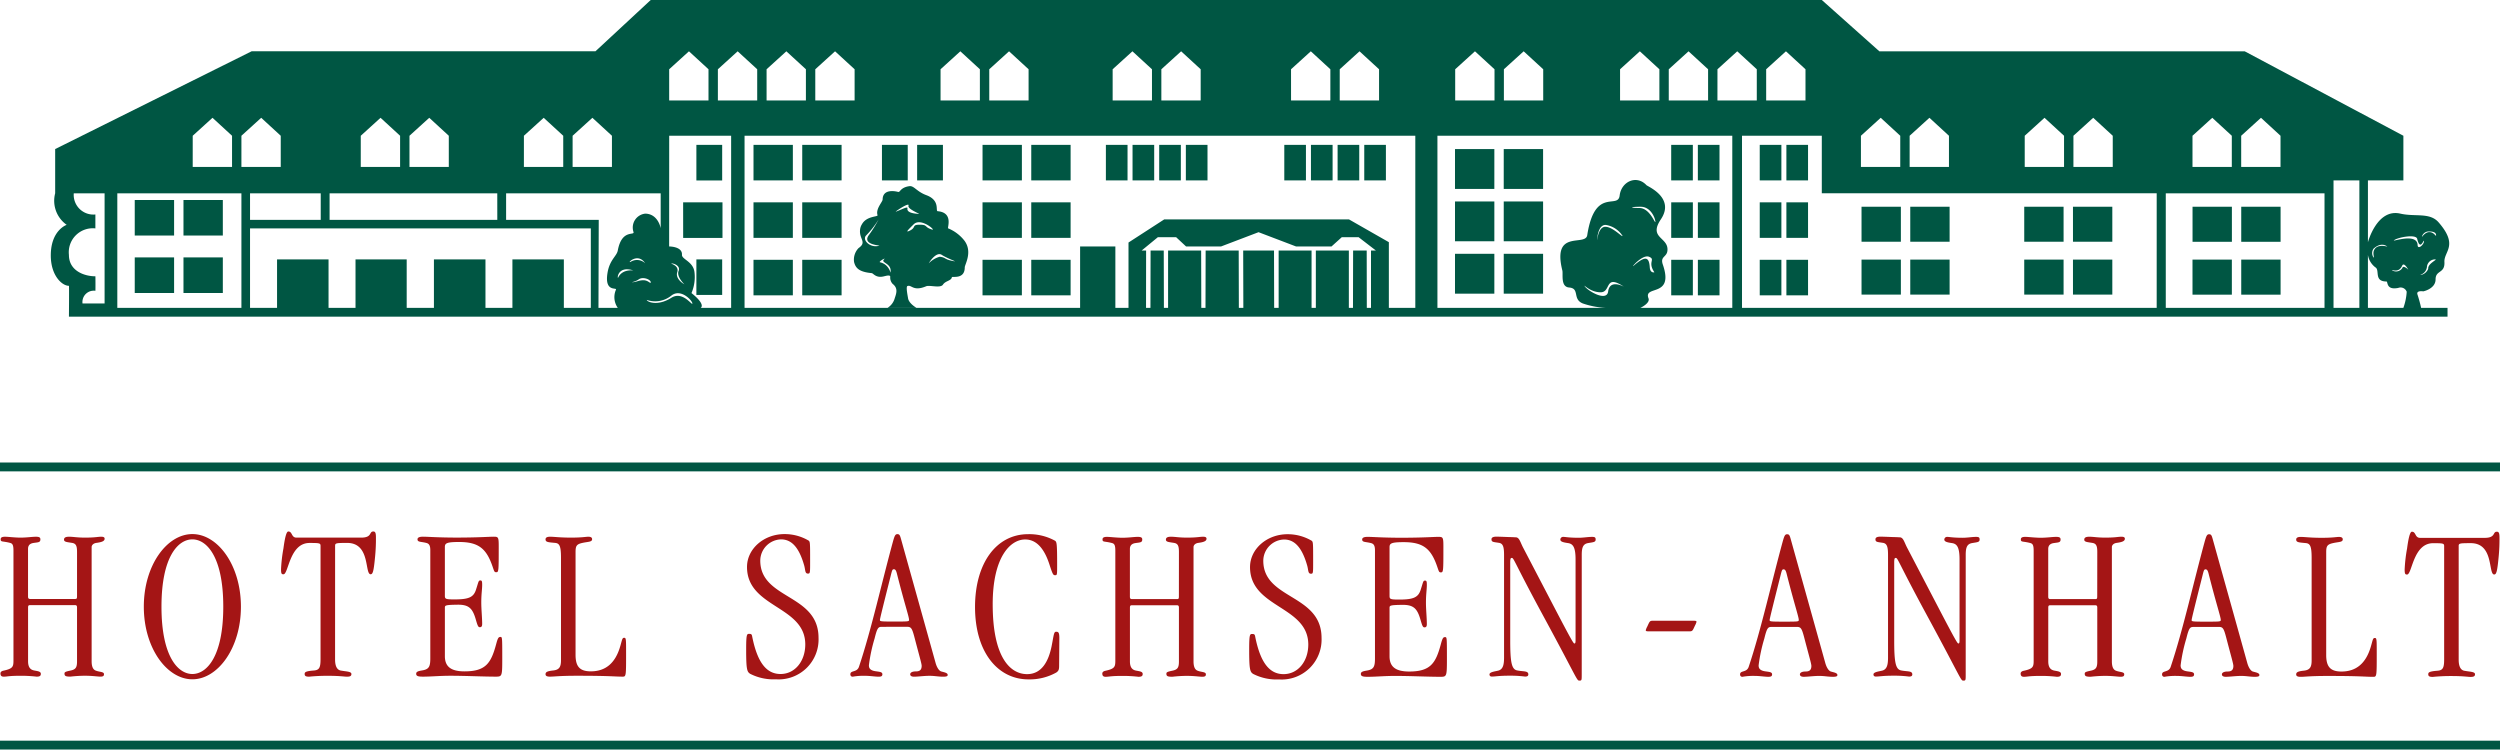 <svg xmlns="http://www.w3.org/2000/svg" xmlns:xlink="http://www.w3.org/1999/xlink" width="325.644" height="97.634" viewBox="0 0 325.644 97.634">
  <defs>
    <clipPath id="clip-path">
      <rect id="Rechteck_48" data-name="Rechteck 48" width="325.644" height="97.634" fill="none"/>
    </clipPath>
  </defs>
  <g id="Gruppe_10" data-name="Gruppe 10" clip-path="url(#clip-path)">
    <path id="Pfad_10" data-name="Pfad 10" d="M13.87,41.25H323.7V40.1h-3.441a16.863,16.863,0,0,0-.469-1.721c-.221-.59.754-.428.754-.428s1.6-.324,1.6-1.563,1.234-.722,1.151-2.265c-.075-1.388,1.876-2.135-.76-5.163-1.153-1.325-3.04-.686-4.989-1.136-3.039-.7-4.214,3.73-4.214,3.73V23.5h4.618V17.683l-20.67-11H249.691L242.195,0H89.652l-7.2,6.682H37.664L12.077,19.417v5.762a3.83,3.83,0,0,0,1.5,4.107s-2.05.684-2.07,3.943c-.017,2.686,1.487,4.01,2.363,4,.036,0,0,4.015,0,4.015M296.823,17.683l2.577-2.34,2.545,2.34v4.062h-5.122Zm-6.344,0,2.576-2.34,2.545,2.34v4.062h-5.121Zm-15.509,0,2.577-2.34,2.545,2.34v4.062H274.97Zm-6.344,0,2.576-2.34,2.545,2.34v4.062h-5.121Zm-14.991,0,2.577-2.34,2.545,2.34v4.062h-5.122Zm-6.344,0,2.576-2.34,2.545,2.34v4.062h-5.122ZM234.948,9.022l2.576-2.34,2.546,2.34v4.062h-5.122Zm-6.344,0,2.576-2.34,2.546,2.34v4.062H228.6Zm-6.344,0,2.576-2.34,2.546,2.34v4.062h-5.122Zm-6.344,0,2.577-2.34,2.545,2.34v4.062h-5.122ZM58.228,17.683l2.576-2.34,2.546,2.34v4.062H58.228Zm-6.344,0,2.576-2.34,2.546,2.34v4.062H51.883Zm-15.546,0,2.576-2.34,2.545,2.34v4.062H36.337Zm-6.344,0,2.576-2.34,2.546,2.34v4.062H29.993Zm43.14,0,2.576-2.34,2.546,2.34v4.062H73.133Zm6.344,0,2.576-2.34,2.546,2.34v4.062H79.477ZM92.056,9.022l2.576-2.34,2.546,2.34v4.062H92.056Zm6.344,0,2.576-2.34,2.546,2.34v4.062H98.4Zm6.344,0,2.576-2.34,2.546,2.34v4.062h-5.122Zm6.344,0,2.576-2.34,2.546,2.34v4.062h-5.122Zm16.318,0,2.577-2.34,2.545,2.34v4.062h-5.122Zm6.344,0,2.577-2.34,2.545,2.34v4.062h-5.122Zm16.072,0,2.576-2.34,2.546,2.34v4.062h-5.122Zm6.344,0,2.576-2.34,2.546,2.34v4.062h-5.122Zm16.892,0,2.577-2.34,2.545,2.34v4.062H173.06Zm6.344,0,2.576-2.34,2.546,2.34v4.062H179.4Zm15.039,0,2.576-2.34,2.546,2.34v4.062h-5.122Zm6.344,0,2.576-2.34,2.545,2.34v4.062h-5.122ZM36.337,40.1H20.172V25.179H36.337ZM22.442,30.679h5.126V26.048H22.442Zm6.348,0h5.126V26.048H28.79Zm0,7.484h5.126V33.532H28.79Zm-6.348,0h5.126V33.532H22.442ZM18.515,25.179V39.53H15.64a1.476,1.476,0,0,1,1.675-1.652c.021,0,.013-1.888,0-1.888-1.422,0-3.446-.7-3.446-2.78a3.128,3.128,0,0,1,3.446-3.459V27.937A2.565,2.565,0,0,1,14.5,25.179Zm28.153,3.463H37.46V25.179h9.208Zm23,0H47.822V25.179H69.664Zm21.282-3.463v4.548s-.316-1.859-2-1.9A1.818,1.818,0,0,0,87.4,30.191c.231.581-1.509-.439-2.039,2.445-.135.732-1.052,1.192-1.334,2.892-.44,2.649,1.3,1.825,1.09,2.227a2.407,2.407,0,0,0,.244,2.346H82.846l.035-11.459H70.815V25.179Zm204.662,6.316h-5.126V26.932h5.126ZM287,25.179h20.677V40.1H287Zm14.955,6.316h-5.126V26.932h5.126Zm0,6.885h-5.126V33.817h5.126Zm-6.348,0h-5.126V33.817h5.126Zm16.61,1.721H308.85V23.5h3.368Zm2.081-5.28c.625.353-.23,1.84,1.442,1.847.233,0-.086,1.154,1.537.838a.85.85,0,0,1,1.106.493,7.466,7.466,0,0,1-.434,2.1h-4.618V33.207a2.549,2.549,0,0,0,.968,1.615M236.93,23.5h-2.82V18.872h2.82Zm-5.13-5.822h10.394v7.5h43.622V40.1H231.8Zm5.782,5.822h2.82V18.872h-2.82Zm-3.472,7.484h2.82V26.357h-2.82Zm3.472,0h2.82V26.357h-2.82Zm-.652,7.484h-2.82V33.84h2.82Zm3.472,0h-2.82V33.84h2.82Zm18.44-.093h-5.126V33.817h5.126Zm-6.348,0h-5.125V33.817h5.125Zm6.348-6.885h-5.126V26.932h5.126Zm-6.348,0h-5.125V26.932h5.125Zm27.542,0h-5.125V26.932h5.125Zm-6.348,0h-5.125V26.932h5.125Zm6.348,6.885h-5.125V33.817h5.125Zm-6.348,0h-5.125V33.817h5.125ZM37.46,29.752H81.85V40.1H78.337V33.786h-6.7V40.1h-3.51V33.786H61.413V40.1H57.866V33.786H51.2V40.1H47.686V33.786H40.979V40.1H37.46Zm61.5-6.247H95.6V18.872h3.36Zm-6.9-5.822h8.067V40.1H96.161s.75-.368-1.2-1.925a5.3,5.3,0,0,0,.391-2.73c-.163-1.386-1.667-1.66-1.629-2.255.069-1.1-1.671-1.086-1.671-1.086Zm1.818,13.306H99V26.357H93.874Zm1.722,7.43h3.36V33.786H95.6ZM189.246,40.1H101.875V17.683h87.371ZM103.041,23.5h5.126V18.872h-5.126Zm11.473,0h-5.126V18.872h5.126Zm-6.348,7.484h-5.126V26.357h5.126Zm6.348,0h-5.126V26.357h5.126Zm0,7.484h-5.126V33.84h5.126Zm-6.348,0h-5.126V33.84h5.126Zm36.18,0H139.22V33.84h5.126Zm-6.348,0h-5.126V33.84H138Zm0-7.484h-5.126V26.357H138Zm6.348,0H139.22V26.357h5.126ZM138,23.5h-5.126V18.872H138Zm6.348,0H139.22V18.872h5.126Zm-21.216,0h-3.36V18.872h3.36Zm4.583,0h-3.36V18.872h3.36Zm34.463,0h-2.82V18.872h2.82Zm-3.472,0h-2.82V18.872h2.82Zm-3.472,0h-2.82V18.872h2.82Zm-3.472,0h-2.82V18.872h2.82Zm-1.585,16.6h-4.593v-8h4.593Zm80.359-22.419V40.1H218.565s1.3-.6,1.058-1.233c-.695-1.79,3.374-.027,1.864-4.408-.412-1.2.716-.888.6-2.127-.139-1.44-2.419-1.434-.857-3.759,1.895-2.821-1.713-4.281-1.875-4.455-1.29-1.382-3.277-.477-3.493,1.358s-3.243-1.163-4.221,5.161c-.233,1.508-4.589-.826-3.243,4.591.122.49-.258,2.131.885,2.222,1.434.114.385,1.522,1.786,2.079a10.8,10.8,0,0,0,2.958.571h-21.9V17.683Zm-36.12,6.926h5.126V19.417h-5.126Zm6.348,0h5.126V19.417h-5.126Zm-6.348,6.822h5.126V26.239h-5.126Zm6.348,0h5.126V26.239h-5.126Zm-6.348,6.822h5.126V33.06h-5.126Zm6.348,0h5.126V33.06h-5.126Zm21.816.221h2.82V33.84h-2.82Zm3.472,0h2.82V33.84h-2.82Zm-3.472-7.484h2.82V26.357h-2.82Zm3.472,0h2.82V26.357h-2.82ZM222.577,23.5h2.82V18.872h-2.82Zm3.472,0h2.82V18.872h-2.82ZM175,23.5h-2.82V18.872H175Zm3.472,0h-2.82V18.872h2.82Zm3.472,0h-2.82V18.872h2.82Zm3.472,0h-2.82V18.872h2.82ZM151.887,40.1V31.59l4.659-3.016H180.6l5.2,2.971V40.1H151.887m32.227-7.466L181.865,30.9h-2.2l-1.336,1.206h-4.612l-4.889-1.862-4.889,1.862h-4.55L158.094,30.9h-2.387l-2.113,1.736h.586l-.009,7.466h.575l.018-7.466h1.714l.02,7.466h.546V32.635h4.306l.02,7.466h.546l.019-7.466h4.306l.02,7.466h.585l-.02-7.466h4.014l.02,7.466h.584V32.635h4.288V40.1h.557V32.635h4.3l0,7.466h.538l.017-7.466h1.77l.014,7.466h.546V32.635ZM121.894,25c.252.07.271-.582,1.447-.749.611-.087.941.7,2.206,1.168,1.85.685,1.165,2.065,1.48,2.092,2.13.184,1.2,2.236,1.375,2.236a5.2,5.2,0,0,1,2.086,1.566c1.141,1.479.07,3.14.07,3.512,0,1.618-1.654,1.133-1.676,1.281-.076.483-.834.458-1.16.966s-1.739.027-2.193.217c-1.718.72-1.886-.252-2.441-.027-.22.089.051,1.34.082,1.575.091.688,1.095,1.26,1.095,1.26H120.5a2.112,2.112,0,0,0,.9-1.127c.191-.627.562-1.37-.221-1.979a1.182,1.182,0,0,1-.326-.937c0-.3-.561-.116-.9-.041-.977.217-1.307-.415-1.513-.435-1.629-.155-2.1-.64-2.3-1.451a2.169,2.169,0,0,1,.582-1.809c1.117-.777.093-1.148.194-2.336a1.608,1.608,0,0,1,.248-.768c.605-1.106,2.113-.947,2.034-1.187-.272-.815.659-1.73.662-2.037.018-1.479,1.774-1.06,2.027-.989m98.5,10.458c.014.02-.546.165-.6-.627-.09-1.386-.57-1.548-2.081-.235-.519.451,1.1-1.517,1.99-1.151s-.236.652.688,2.013M87.045,34.1c-.573.294.906-1.3,1.883.192a1.548,1.548,0,0,0-1.883-.192m.271,1.1c.359.106-1.3-.312-1.9.951-.144.3-.153-1.556,1.9-.951m-.122,1.551a2.216,2.216,0,0,0,.943-.393c.584-.347,1.516.077,1.516.393s-.274-.247-.953-.247-1,.3-1.506.247m5.913-1.292c.307-.959-1.1-1.141-.717-1.141s1.151.366.9.964c-.326.782.808,1.788.733,1.744-.611-.358-1.115-.95-.918-1.567m-3.965,3.607a3.35,3.35,0,0,0,3.2-.562c1.234-.98,2.737.655,2.737,1.025s-1.237-1.684-2.737-.738c-1.845,1.163-3.2.5-3.2.275m30.3-7.07c.087-.029-2.375-.129-1.325-1.44a15.734,15.734,0,0,0,1.231-1.983,12.068,12.068,0,0,1-1.666,2.13c-.5.592.619,1.673,1.76,1.293m.087,2.17c1.4.323,1.38,1.9,1.38,1.1,0-1.011-1.336-1.043-.86-1.481.342-.314-.8.316-.52.381m6.379.1a3.1,3.1,0,0,1,1.389-.823c.931.116.471.344,1.923.592.314.053-.988-.4-1.662-.842-.785-.513-1.844,1.326-1.65,1.073m-2.61-4.176c1.041-.448.28-.819,1.392-.819s.525.31,1.63.636c.517.152-1.472-1.61-2.408-.693-.779.763-1.069,1.072-.613.876m-1.689-2.526c.8-.3,1.548-.72,1.487-.428-.122.59.916.693,1.486.728.232.014-1.513-.626-1.351-1.074.2-.557-1.949.9-1.623.774m91.33,3.687c0-.247.113-1.955,1.092-1.955a3.146,3.146,0,0,1,2.208,1.426c0,.248-1.262-1.181-2.241-1.181s-1.059,1.959-1.059,1.711m-1.63,6.03c-.212-.326.694.79,2.078.79s.489-2.379,2.934-.79c.566.367-1.712-1.182-1.956.692-.179,1.372-2.655-.076-3.056-.692M218.6,26.932c1.373,0,1.915,1.573,1.915,1.955s-.705-1.793-2.078-1.793-1.21-.163.163-.163m97.906,8.291c-.24-.237.794.489,1.283-.611.288-.648,1.035,1,.872.618-.057-.137-.739-.73-.842-.326a.964.964,0,0,1-1.313.319m4.522-.55a1.073,1.073,0,0,1,1.069-.886c.383,0-.992.533-.91,1.226a1.329,1.329,0,0,1-.933.8c-.382,0,.688-.045.774-1.137m-.652-3.891a.917.917,0,0,1,.957-.631c.647,0,.876.208.876.489s-.229-.407-.876-.407-1.031.821-.957.55m-3.644.509c.515-.391,2.865-.823,3.015-.19.41,1.735.887-.111.887.323s-.806,1.149-.829.5c-.059-1.664-3.419-.37-3.074-.632m-2.671,1.1c.945-.846,1.589-.428,1.792-.285.1.071-1.344-.469-1.742.53-.168.423.083.91-.041.91a1.01,1.01,0,0,1-.009-1.154" transform="translate(-4.891)" fill="#005643"/>
    <rect id="Rechteck_46" data-name="Rechteck 46" width="325.644" height="1.154" transform="translate(0 60.245)" fill="#005643"/>
    <rect id="Rechteck_47" data-name="Rechteck 47" width="325.644" height="1.154" transform="translate(0 96.48)" fill="#005643"/>
    <path id="Pfad_11" data-name="Pfad 11" d="M10.078,128.826c0,.287-.029.374-.23.374H3.955c-.2,0-.259-.115-.259-.316v-6.209c0-.517.316-.719.747-.776.575-.086.862-.057.862-.46,0-.23-.115-.345-.575-.345-.517,0-1.179.115-2.012.115-.747,0-1.61-.115-2.012-.115-.517,0-.575.173-.575.345,0,.374.259.2,1.236.46.316.086.431.287.431,1.006v14.345c0,.8-.115,1.035-1.322,1.294-.259.057-.374.2-.374.345,0,.287.115.431.431.431.489,0,.6-.115,2.213-.115a17.337,17.337,0,0,1,2.07.115c.46,0,.546-.144.546-.374,0-.316-.431-.345-.862-.431-.46-.086-.8-.374-.8-1.207v-6.957c0-.23.029-.345.23-.345H9.848c.172,0,.23.115.23.287v7.043c0,.776-.172,1.035-.8,1.179-.69.144-.834.2-.834.4,0,.316.144.4.776.4a17.721,17.721,0,0,1,1.84-.115c1.092,0,1.639.115,2.07.115.374,0,.46-.115.46-.316,0-.345-.575-.259-1.121-.489-.316-.144-.489-.517-.489-1.207V122.444c0-.259.23-.489.6-.546.632-.086,1.092-.2,1.092-.546,0-.144-.086-.259-.431-.259-.517,0-.719.115-2.127.115-1.092,0-1.495-.115-2.07-.115-.4,0-.661.086-.661.374,0,.316.374.316,1.064.431.517.086.632.431.632,1.179Zm8.7,1.38c0,5.4,3.018,9.458,6.324,9.458s6.324-4.053,6.324-9.458-3.018-9.458-6.324-9.458-6.324,4.053-6.324,9.458m2.3,0c0-6.5,2.156-8.768,4.025-8.768s4.025,2.271,4.025,8.768-2.156,8.768-4.025,8.768-4.025-2.271-4.025-8.768M43.694,122.3c0-.374.086-.4,1.581-.4,3.047,0,2.242,4.082,3.047,4.082.287,0,.4-.4.575-2.242a23.385,23.385,0,0,0,.115-2.53c0-.632-.086-.8-.345-.8-.575,0-.115.8-1.581.8H38.664c-.69,0-.517-.8-1.064-.8-.144,0-.374.23-.632,2.185a19.941,19.941,0,0,0-.316,2.731c0,.6.086.661.316.661.661,0,.776-4.082,3.392-4.082,1.351,0,1.437.029,1.437.4v14.718c0,1.092-.144,1.437-.862,1.495-1.121.086-1.207.23-1.207.46s.115.345.575.345a23.818,23.818,0,0,1,2.443-.115c1.581,0,2.127.115,2.472.115.316,0,.6-.029.6-.345,0-.345-.661-.316-1.409-.46-.431-.086-.719-.517-.719-1.437Zm12.4,14.661c0,1.092-.2,1.409-1.092,1.552-.517.086-.747.172-.747.431,0,.316.287.374.891.374,1.121,0,2.1-.115,3.594-.115,1.955,0,4.2.115,5.893.115.8,0,.834-.058.834-2.271,0-2.817,0-2.9-.23-2.9-.259,0-.345.115-.575.977-.661,2.443-1.351,3.507-4.111,3.507-1.783,0-2.559-.632-2.559-1.984v-6.3c0-.316.057-.374,1.61-.4s2.012.489,2.443,2.012c.2.69.287.92.489.92s.316-.086.316-.431c0-.834-.115-1.869-.115-2.788,0-1.15.115-1.667.115-2.3,0-.431-.029-.575-.23-.575-.259,0-.23.144-.575,1.207-.316.977-.92,1.265-2.789,1.265-1.207,0-1.265-.057-1.265-.517v-6.3c0-.489.2-.661,1.84-.661,2.53,0,3.565.834,4.37,3.191.23.661.23.747.489.747.316,0,.316-.2.316-3.392,0-1.179-.057-1.236-.661-1.236s-2.012.115-4.829.115c-2.415,0-3.709-.115-4.37-.115-.546,0-.719.144-.719.345,0,.374.431.287,1.121.46.374.086.546.316.546.949Zm18.921-13.856c0-.8.115-1.035.891-1.207.8-.172,1.265-.115,1.265-.489,0-.173-.115-.316-.489-.316-.345,0-.776.115-2.242.115-1.552,0-2.156-.115-2.76-.115-.431,0-.575.144-.575.345,0,.374.374.374,1.265.46.546.057.747.4.747,1.926v13.367c0,.862-.23,1.236-1.006,1.322s-1.006.2-1.006.489c0,.2.144.316.575.316.6,0,1.179-.115,3.507-.115,4.484,0,4.829.115,5.979.115.431,0,.431-.144.431-2.99,0-1.955,0-2.07-.259-2.07s-.259.287-.517,1.15c-.632,2.156-1.9,3.22-3.823,3.22-1.466,0-1.984-.661-1.984-2.156Zm31.649,11.154c0-5.749-7.589-4.973-7.589-10.061a2.787,2.787,0,0,1,2.7-2.76c1.265,0,2.3.862,3.018,3.392.172.6.086,1.064.489,1.064.287,0,.287-.058.287-1.552,0-2.386,0-2.558-.172-2.731a6.128,6.128,0,0,0-3.162-.862c-2.7,0-4.887,1.926-4.887,4.283,0,5.347,7.589,5.031,7.589,10.09,0,2.156-1.322,3.852-3.22,3.852-1.7,0-2.961-1.265-3.68-4.8-.057-.287-.057-.431-.4-.431-.316,0-.4.057-.4,2.07,0,2.587.115,2.875.517,3.133a6.7,6.7,0,0,0,3.363.719,5.2,5.2,0,0,0,5.548-5.4m11.564-1.437c.517,0,.632.23.949,1.437.661,2.53.92,3.363.92,3.651,0,.6-.345.719-.747.719-.46,0-.747.144-.747.374s.23.316.489.316c.546,0,1.294-.115,2.041-.115.661,0,1.121.115,1.754.115.431,0,.6-.058.6-.23,0-.287-.489-.345-.862-.46-.316-.115-.575-.6-.719-1.121-2.07-7.445-3.076-11.01-4.484-16.069-.144-.517-.2-.69-.489-.69s-.374.287-.546.862c-1.495,5.462-2.846,11.614-4.456,16.414-.259.776-1.121.431-1.121.977a.288.288,0,0,0,.316.316,7.96,7.96,0,0,1,1.61-.115c.661,0,1.265.115,1.754.115.316,0,.489-.058.489-.316,0-.316-.374-.316-.92-.4-.719-.115-.834-.431-.834-.776a21.026,21.026,0,0,1,.747-3.507c.345-1.409.489-1.495.949-1.495Zm-1.754-7.5c.172,0,.287.115.4.575.949,3.766,1.581,5.634,1.581,6.008,0,.23-.057.23-2.07.23-1.639,0-1.725-.029-1.725-.2,0-.144.2-.977,1.38-5.663.2-.8.23-.949.431-.949m12.878,4.571c0-6.267,2.357-8.451,4.226-8.451,1.437,0,2.472,1.121,3.162,3.248.431,1.322.489,1.409.747,1.409s.259-.057.259-1.351c0-2.817-.057-2.961-.259-3.133a6.982,6.982,0,0,0-3.507-.862c-4.168,0-6.928,3.795-6.928,9.486,0,5.922,2.99,9.429,6.957,9.429a7.121,7.121,0,0,0,3.622-.891c.287-.2.374-.345.374-.891l.029-3.622c0-.776-.172-.8-.431-.8-.287,0-.287.4-.575,1.869-.4,1.984-1.294,3.651-3.191,3.651-2.242,0-4.484-2.242-4.484-9.084m24.253-1.064c0,.287-.029.374-.23.374h-5.893c-.2,0-.259-.115-.259-.316v-6.209c0-.517.316-.719.747-.776.575-.086.862-.057.862-.46,0-.23-.115-.345-.575-.345-.517,0-1.179.115-2.012.115-.747,0-1.61-.115-2.012-.115-.517,0-.575.173-.575.345,0,.374.259.2,1.236.46.316.086.431.287.431,1.006v14.345c0,.8-.115,1.035-1.322,1.294-.259.057-.374.2-.374.345,0,.287.115.431.431.431.489,0,.6-.115,2.213-.115a17.337,17.337,0,0,1,2.07.115c.46,0,.546-.144.546-.374,0-.316-.431-.345-.862-.431-.46-.086-.8-.374-.8-1.207v-6.957c0-.23.029-.345.23-.345h5.922c.172,0,.23.115.23.287v7.043c0,.776-.173,1.035-.8,1.179-.69.144-.834.2-.834.4,0,.316.144.4.776.4a17.72,17.72,0,0,1,1.84-.115c1.092,0,1.639.115,2.07.115.374,0,.46-.115.46-.316,0-.345-.575-.259-1.121-.489-.316-.144-.489-.517-.489-1.207V122.444c0-.259.23-.489.6-.546.632-.086,1.092-.2,1.092-.546,0-.144-.086-.259-.431-.259-.517,0-.719.115-2.127.115-1.092,0-1.495-.115-2.07-.115-.4,0-.661.086-.661.374,0,.316.374.316,1.064.431.517.086.632.431.632,1.179Zm18.582,5.433c0-5.749-7.589-4.973-7.589-10.061a2.787,2.787,0,0,1,2.7-2.76c1.265,0,2.3.862,3.018,3.392.172.6.086,1.064.489,1.064.287,0,.287-.058.287-1.552,0-2.386,0-2.558-.172-2.731a6.128,6.128,0,0,0-3.162-.862c-2.7,0-4.887,1.926-4.887,4.283,0,5.347,7.589,5.031,7.589,10.09,0,2.156-1.322,3.852-3.22,3.852-1.7,0-2.961-1.265-3.68-4.8-.057-.287-.057-.431-.4-.431-.316,0-.4.057-.4,2.07,0,2.587.115,2.875.517,3.133a6.7,6.7,0,0,0,3.363.719,5.2,5.2,0,0,0,5.548-5.4m6.957,2.7c0,1.092-.2,1.409-1.092,1.552-.517.086-.747.172-.747.431,0,.316.287.374.891.374,1.121,0,2.1-.115,3.593-.115,1.955,0,4.2.115,5.893.115.8,0,.834-.058.834-2.271,0-2.817,0-2.9-.23-2.9-.259,0-.345.115-.575.977-.661,2.443-1.351,3.507-4.111,3.507-1.782,0-2.558-.632-2.558-1.984v-6.3c0-.316.057-.374,1.61-.4s2.012.489,2.443,2.012c.2.69.287.92.489.92s.316-.086.316-.431c0-.834-.115-1.869-.115-2.788,0-1.15.115-1.667.115-2.3,0-.431-.029-.575-.23-.575-.259,0-.23.144-.575,1.207-.316.977-.92,1.265-2.788,1.265-1.207,0-1.265-.057-1.265-.517v-6.3c0-.489.2-.661,1.84-.661,2.53,0,3.565.834,4.369,3.191.23.661.23.747.489.747.316,0,.316-.2.316-3.392,0-1.179-.057-1.236-.661-1.236s-2.012.115-4.829.115c-2.415,0-3.708-.115-4.369-.115-.546,0-.719.144-.719.345,0,.374.431.287,1.121.46.374.086.546.316.546.949Zm26.935-13.54c0-.949.172-1.409.834-1.524.69-.115.977-.115.977-.46,0-.259-.086-.345-.46-.345-.546,0-1.121.115-1.754.115-1.294,0-1.7-.115-2.012-.115a.356.356,0,0,0-.374.345c0,.287.4.374.977.46.661.086,1.006.517,1.006,2.127V134.6c0,.259-.029.4-.144.4s-.23-.115-2.616-4.686l-4.111-7.877c-.345-.69-.46-1.236-.891-1.265l-.575-.029c-.431,0-1.409-.058-1.984-.058-.23,0-.632.029-.632.345,0,.374.259.345.977.46.546.086.661.575.661,1.581v13.367c0,.862-.115,1.466-.661,1.667-.316.115-1.236.172-1.236.517,0,.172.086.287.316.287.46,0,.862-.115,2.3-.115a14.643,14.643,0,0,1,2.012.115c.259,0,.431-.058.431-.287,0-.489-.661-.345-1.466-.517-.719-.144-.891-1.092-.891-3.91V124.485c0-.546.057-.632.2-.632.287,0,.259.46,4.14,7.618,4.369,8.049,4.312,8.365,4.657,8.365.316,0,.316-.029.316-.834Zm14.057,9.975c.374,0,.4-.115.69-.747a2.109,2.109,0,0,0,.2-.489c0-.115-.086-.144-.4-.144h-5.318c-.374,0-.4.115-.69.747a2.107,2.107,0,0,0-.2.489c0,.115.086.144.4.144Zm13.985-.575c.517,0,.632.23.949,1.437.661,2.53.92,3.363.92,3.651,0,.6-.345.719-.747.719-.46,0-.747.144-.747.374s.23.316.489.316c.546,0,1.294-.115,2.041-.115.661,0,1.121.115,1.754.115.431,0,.6-.058.6-.23,0-.287-.489-.345-.862-.46-.316-.115-.575-.6-.719-1.121-2.07-7.445-3.076-11.01-4.484-16.069-.144-.517-.2-.69-.489-.69s-.374.287-.546.862c-1.495,5.462-2.846,11.614-4.456,16.414-.259.776-1.121.431-1.121.977a.288.288,0,0,0,.316.316,7.961,7.961,0,0,1,1.61-.115c.661,0,1.265.115,1.754.115.316,0,.489-.058.489-.316,0-.316-.374-.316-.92-.4-.719-.115-.834-.431-.834-.776a21.023,21.023,0,0,1,.747-3.507c.345-1.409.489-1.495.949-1.495Zm-1.754-7.5c.173,0,.287.115.4.575.949,3.766,1.581,5.634,1.581,6.008,0,.23-.057.23-2.07.23-1.639,0-1.725-.029-1.725-.2,0-.144.2-.977,1.38-5.663.2-.8.23-.949.431-.949m23.73-1.9c0-.949.172-1.409.834-1.524.69-.115.977-.115.977-.46,0-.259-.086-.345-.46-.345-.546,0-1.121.115-1.753.115-1.294,0-1.7-.115-2.012-.115a.356.356,0,0,0-.374.345c0,.287.4.374.977.46.661.086,1.006.517,1.006,2.127V134.6c0,.259-.029.4-.144.4s-.23-.115-2.616-4.686l-4.111-7.877c-.345-.69-.46-1.236-.891-1.265l-.575-.029c-.431,0-1.409-.058-1.984-.058-.23,0-.632.029-.632.345,0,.374.259.345.977.46.546.086.661.575.661,1.581v13.367c0,.862-.115,1.466-.661,1.667-.316.115-1.236.172-1.236.517,0,.172.086.287.316.287.46,0,.862-.115,2.3-.115a14.643,14.643,0,0,1,2.012.115c.259,0,.431-.058.431-.287,0-.489-.661-.345-1.466-.517-.719-.144-.891-1.092-.891-3.91V124.485c0-.546.058-.632.2-.632.287,0,.259.46,4.14,7.618,4.369,8.049,4.312,8.365,4.657,8.365.316,0,.316-.029.316-.834Zm17.13,5.4c0,.287-.029.374-.23.374H267.1c-.2,0-.259-.115-.259-.316v-6.209c0-.517.316-.719.747-.776.575-.086.862-.057.862-.46,0-.23-.115-.345-.575-.345-.517,0-1.179.115-2.012.115-.747,0-1.61-.115-2.012-.115-.517,0-.575.173-.575.345,0,.374.259.2,1.236.46.316.086.431.287.431,1.006v14.345c0,.8-.115,1.035-1.322,1.294-.259.057-.374.2-.374.345,0,.287.115.431.431.431.489,0,.6-.115,2.214-.115a17.336,17.336,0,0,1,2.07.115c.46,0,.546-.144.546-.374,0-.316-.431-.345-.862-.431-.46-.086-.8-.374-.8-1.207v-6.957c0-.23.029-.345.23-.345H273c.172,0,.23.115.23.287v7.043c0,.776-.172,1.035-.8,1.179-.69.144-.834.2-.834.4,0,.316.144.4.776.4a17.721,17.721,0,0,1,1.84-.115c1.092,0,1.639.115,2.07.115.374,0,.46-.115.46-.316,0-.345-.575-.259-1.121-.489-.316-.144-.489-.517-.489-1.207V122.444c0-.259.23-.489.6-.546.632-.086,1.092-.2,1.092-.546,0-.144-.086-.259-.431-.259-.517,0-.719.115-2.127.115-1.092,0-1.495-.115-2.07-.115-.4,0-.661.086-.661.374,0,.316.374.316,1.064.431.517.086.632.431.632,1.179Zm15.865,4c.517,0,.632.23.949,1.437.661,2.53.92,3.363.92,3.651,0,.6-.345.719-.747.719-.46,0-.747.144-.747.374s.23.316.489.316c.546,0,1.294-.115,2.041-.115.661,0,1.121.115,1.754.115.431,0,.6-.058.6-.23,0-.287-.489-.345-.862-.46-.316-.115-.575-.6-.719-1.121-2.07-7.445-3.076-11.01-4.484-16.069-.144-.517-.2-.69-.489-.69s-.374.287-.546.862c-1.495,5.462-2.846,11.614-4.456,16.414-.259.776-1.121.431-1.121.977a.288.288,0,0,0,.316.316,7.959,7.959,0,0,1,1.61-.115c.661,0,1.265.115,1.754.115.316,0,.489-.058.489-.316,0-.316-.374-.316-.92-.4-.719-.115-.834-.431-.834-.776a21.03,21.03,0,0,1,.747-3.507c.345-1.409.489-1.495.949-1.495Zm-1.754-7.5c.172,0,.287.115.4.575.949,3.766,1.581,5.634,1.581,6.008,0,.23-.058.23-2.07.23-1.639,0-1.725-.029-1.725-.2,0-.144.2-.977,1.38-5.663.2-.8.23-.949.431-.949m15.718-2.214c0-.8.115-1.035.891-1.207.8-.172,1.265-.115,1.265-.489,0-.173-.115-.316-.489-.316-.345,0-.776.115-2.242.115-1.552,0-2.156-.115-2.76-.115-.431,0-.575.144-.575.345,0,.374.374.374,1.265.46.546.057.747.4.747,1.926v13.367c0,.862-.23,1.236-1.006,1.322s-1.006.2-1.006.489c0,.2.144.316.575.316.6,0,1.179-.115,3.507-.115,4.484,0,4.829.115,5.979.115.431,0,.431-.144.431-2.99,0-1.955,0-2.07-.259-2.07s-.259.287-.517,1.15c-.632,2.156-1.9,3.22-3.823,3.22-1.466,0-1.984-.661-1.984-2.156Zm17.254-.8c0-.374.086-.4,1.581-.4,3.047,0,2.242,4.082,3.047,4.082.287,0,.4-.4.575-2.242a23.393,23.393,0,0,0,.115-2.53c0-.632-.086-.8-.345-.8-.575,0-.115.8-1.581.8H315.28c-.69,0-.517-.8-1.064-.8-.144,0-.374.23-.632,2.185a19.935,19.935,0,0,0-.316,2.731c0,.6.086.661.316.661.661,0,.776-4.082,3.392-4.082,1.351,0,1.437.029,1.437.4v14.718c0,1.092-.144,1.437-.862,1.495-1.121.086-1.207.23-1.207.46s.115.345.575.345a23.817,23.817,0,0,1,2.443-.115c1.581,0,2.127.115,2.472.115.316,0,.6-.029.6-.345,0-.345-.661-.316-1.409-.46-.431-.086-.719-.517-.719-1.437V122.3" transform="translate(-0.044 -51.18)" fill="#a41515"/>
  </g>
</svg>

